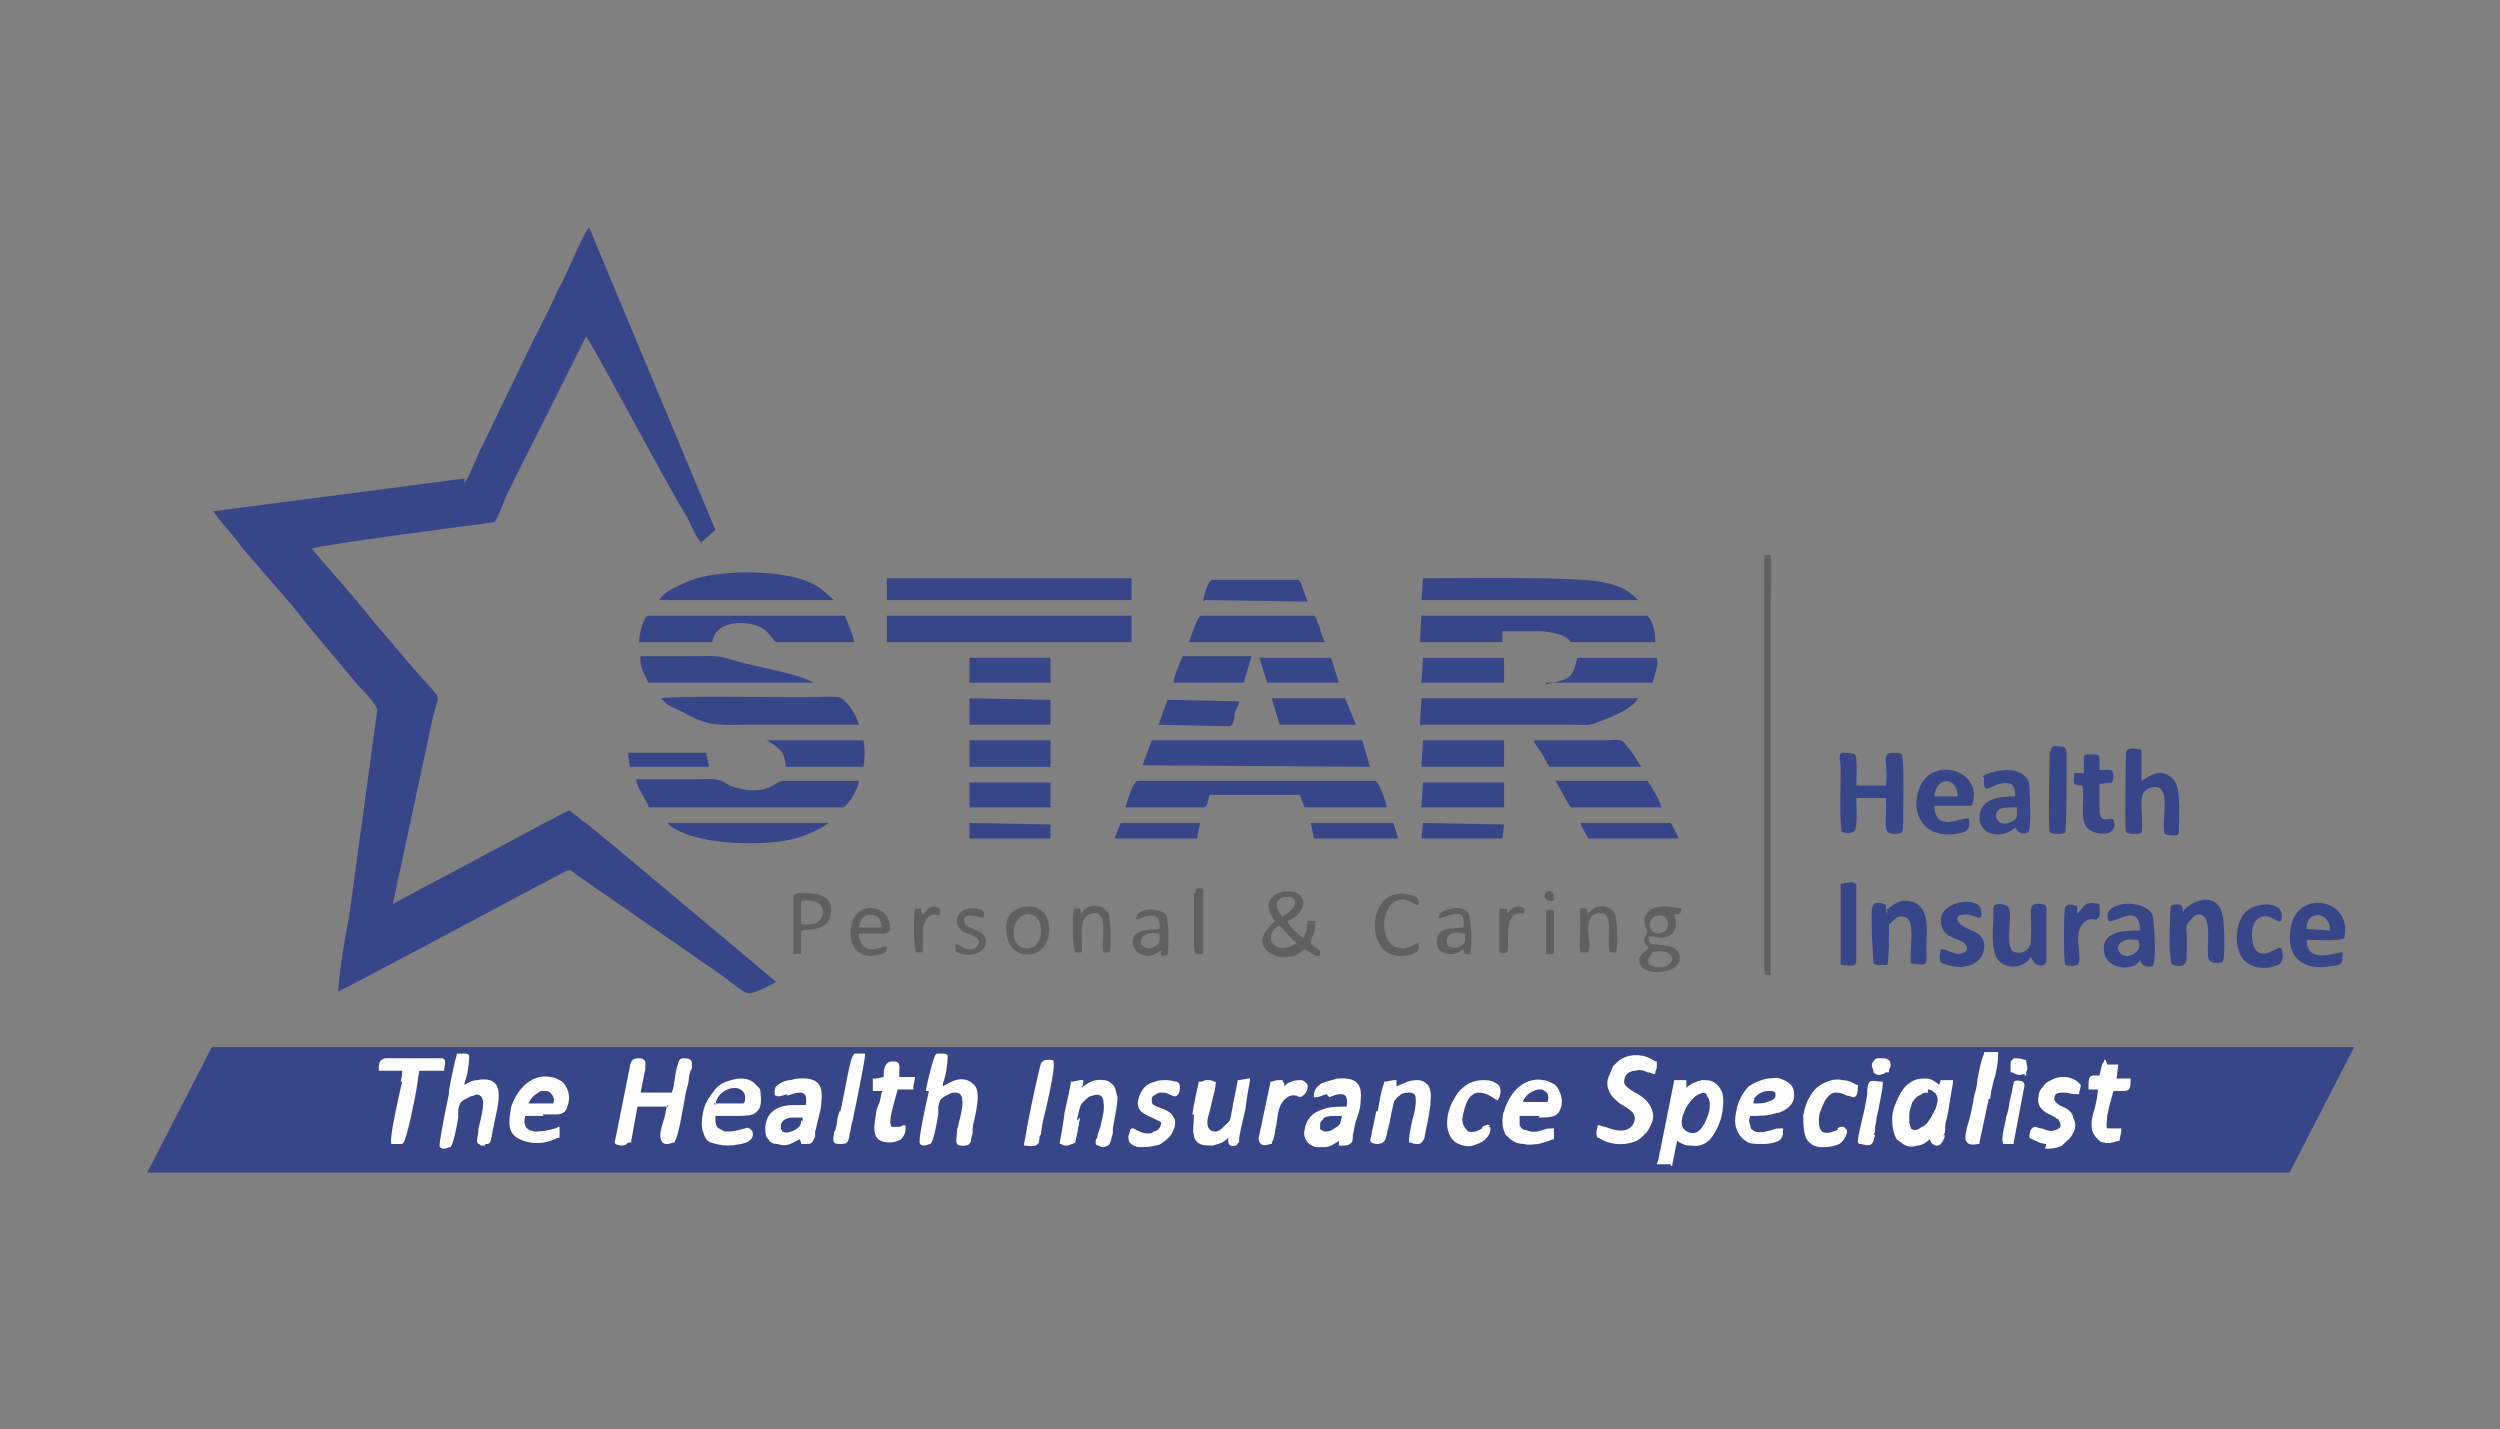 <?xml version="1.0" encoding="UTF-8"?>
<!DOCTYPE svg PUBLIC "-//W3C//DTD SVG 1.1//EN" "http://www.w3.org/Graphics/SVG/1.1/DTD/svg11.dtd">
<!-- Creator: CorelDRAW X6 -->
<svg xmlns="http://www.w3.org/2000/svg" xml:space="preserve" width="1.604in" height="0.917in" version="1.1" style="shape-rendering:geometricPrecision; text-rendering:geometricPrecision; image-rendering:optimizeQuality; fill-rule:evenodd; clip-rule:evenodd"
viewBox="0 0 1604 917"
 xmlns:xlink="http://www.w3.org/1999/xlink">
 <rect x="0" y="0" width="1604" height="917" fill="#808080" stroke="none"/>
 <defs>
  <style type="text/css">
   <![CDATA[
    .fil0 {fill:none}
    .fil1 {fill:#374689}
    .fil2 {fill:#606062}
    .fil3 {fill:#FEFEFE}
   ]]>
  </style>
 </defs>
 <g id="Layer_x0020_1">
  <rect class="fil0" width="1604" height="917"/>
  <g id="_274728800">
   <rect class="fil1" transform="matrix(1.097 -0 -0.34 0.66 135.92 671.81)" width="1253" height="122"/>
   <g>
    <path class="fil1" d="M298 307l-161 21c1,3 15,18 18,23l32 37c4,5 8,10 12,15l31 37c3,3 12,12 12,16l-18 132c-3,15 -6,33 -7,48 4,-1 130,-69 146,-77 3,-2 5,1 8,3l91 63c19,14 16,14 26,10 3,-1 6,-3 10,-5l-99 -83c-6,-5 -11,-9 -17,-14 -3,-2 -5,-5 -8,-6 -3,-3 -6,-5 -9,-7 -3,1 -77,41 -85,45l-28 15 26 -121c4,-15 6,-9 -10,-27l-29 -34c-10,-13 -29,-34 -39,-46 3,-2 102,-15 110,-16 5,-1 6,0 8,-2 1,-1 5,-11 6,-14 8,-17 17,-34 26,-52l26 -52c5,6 55,101 65,116 2,4 6,14 9,16l9 -8 -81 -194c-3,3 -8,15 -10,19 -3,7 -6,14 -10,21 -6,14 -14,28 -20,41l-30 62c-3,6 -6,15 -10,21l0 0 0 -3z"/>
    <polygon class="fil1" points="569,412 726,412 726,395 569,395 "/>
    <polygon class="fil1" points="733,491 879,492 874,475 739,475 "/>
    <path class="fil1" d="M723 518l50 0c2,-1 2,-5 3,-8l58 0 3 8 53 0c-1,-3 -5,-17 -8,-17l-152 0c-3,0 -7,14 -8,17l0 0 1 0z"/>
    <path class="fil1" d="M912 412l52 0 0 -7c8,0 17,0 25,0 9,1 15,2 19,7l54 0c0,-6 -1,-13 -5,-17l-145 0 -1 17 1 0z"/>
    <polygon class="fil1" points="569,385 726,385 726,371 569,371 "/>
    <path class="fil2" d="M1132 625l4 1c0,-8 0,-211 0,-236 0,-7 1,-28 0,-34l-4 0 0 268 0 1z"/>
    <path class="fil1" d="M912 465l97 0c11,0 9,1 17,-2 8,-3 21,-8 25,-15l-139 0 -1 17 0 0 1 0z"/>
    <path class="fil1" d="M416 518l125 0c3,-1 10,-12 10,-17l-48 0c-6,0 -7,7 -23,6 -6,-1 -11,-2 -15,-5 -5,-3 -10,-2 -18,-2 -13,0 -26,0 -39,0 1,6 6,12 8,17l0 1z"/>
    <path class="fil1" d="M551 465c-1,-5 -4,-9 -6,-12 -5,-5 -4,-6 -13,-6 -19,1 -95,-1 -108,1 1,1 2,2 4,4 2,1 4,2 6,3 5,2 8,4 12,6 12,5 17,4 33,4 24,0 48,0 72,0z"/>
    <path class="fil1" d="M410 412l47 0c2,-15 24,-14 32,-9 5,3 7,8 9,9l50 0c-1,-6 -4,-12 -6,-17l-126 0c-3,0 -6,12 -6,17z"/>
    <path class="fil1" d="M912 385l139 0c-7,-7 -13,-10 -26,-12 -17,-3 -92,-2 -112,-2l-1 14z"/>
    <path class="fil1" d="M415 438l107 0c-10,-6 -37,-10 -50,-14 -13,-4 -14,-3 -29,-3 -11,0 -22,0 -32,0 -1,7 3,12 5,17l0 0 -1 0z"/>
    <path class="fil1" d="M424 385l111 0c-8,-7 -10,-10 -23,-14 -18,-5 -47,-5 -65,0 -8,3 -21,8 -24,14l0 0 1 0z"/>
    <path class="fil1" d="M763 412l87 0c-1,-3 -3,-6 -3,-9 -3,-6 -2,-8 -5,-8l-71 0c-3,0 -7,14 -8,17l0 0z"/>
    <path class="fil1" d="M1181 533c2,2 7,2 9,0 2,-3 1,-17 1,-21l19 0c1,16 -3,23 5,23 6,0 6,-1 6,-6 0,-7 1,-44 -1,-45 -1,-1 -3,-1 -5,-1 -9,0 -3,6 -5,21l-19 0c0,-4 1,-19 -1,-20 -1,-1 -7,-1 -8,-1 -3,1 -1,6 -1,10 0,5 -1,39 1,41l0 0 -1 -1z"/>
    <path class="fil1" d="M1364 482c0,10 -1,45 0,52 2,1 3,1 5,1 1,0 2,0 3,0 3,-1 1,0 2,-1 1,-2 0,-14 0,-17 0,-3 -1,-11 8,-12 12,-1 4,23 7,30 2,1 4,1 6,1 3,0 3,-1 3,-4 0,-12 2,-30 -6,-34 -7,-5 -13,0 -18,3l0 -20c-5,-1 -10,-2 -10,3l0 0 0 -2z"/>
    <path class="fil1" d="M1009 518l57 0c-1,-4 -6,-13 -9,-17l-59 0c2,3 8,15 10,17l0 0 1 0z"/>
    <path class="fil1" d="M994 492l59 0c-3,-5 -6,-10 -9,-13 -4,-6 -5,-4 -17,-4 -14,0 -29,0 -43,0 1,3 3,5 5,8 2,3 3,6 5,9l0 0z"/>
    <path class="fil1" d="M479 541c18,0 32,-1 48,-10 2,-1 3,-2 5,-3l-104 0c10,10 35,13 52,13l-1 0z"/>
    <path class="fil1" d="M992 438l66 0c3,0 2,1 4,-6 1,-3 2,-7 1,-10l-51 0c-3,14 -6,14 -20,17l0 -1z"/>
    <path class="fil1" d="M1241 511c1,-13 15,-13 15,0l-15 0zm23 14c-6,-1 -22,10 -23,-8l24 0c9,-22 -26,-34 -34,-10 -5,15 3,31 24,28 6,-1 10,-2 8,-10l0 0 1 0z"/>
    <path class="fil1" d="M1480 596c-1,-12 15,-12 15,1l-15 -1zm23 15c-5,0 -23,8 -23,-8 5,0 20,1 24,-1 6,-25 -29,-32 -34,-8 -4,19 6,29 25,26 8,-1 8,-1 8,-9l0 0z"/>
    <path class="fil1" d="M504 492l50 0c1,-6 1,-12 0,-17l-62 0c6,4 12,6 12,17z"/>
    <path class="fil1" d="M1294 518c0,5 1,7 -3,9 -8,5 -14,-4 -8,-8 3,-1 7,-1 10,-1l1 0zm-21 -19c-1,12 4,5 10,4 8,-2 10,1 10,8 -10,0 -23,1 -23,14 1,12 15,13 23,6 0,0 3,6 8,3 3,-1 1,-28 1,-31 -3,-12 -21,-10 -30,-5l0 0 1 1z"/>
    <path class="fil1" d="M1401 586c-1,-2 1,-8 -8,-5 -1,3 -1,22 -1,28l1 9c0,1 9,5 10,-3l0 -15c0,-3 -1,-6 1,-8 1,-1 3,-4 5,-5 12,-3 6,22 8,28 1,4 8,3 9,2 2,-2 1,-27 0,-30 -3,-14 -17,-11 -25,-3l0 0 0 2z"/>
    <path class="fil1" d="M1279 584c0,14 -3,31 7,35 7,3 14,0 17,-5 1,2 0,0 1,2 1,1 0,1 1,1 1,3 8,4 8,-1l0 -32c0,-3 0,-3 -3,-4 -10,-1 -6,3 -7,23 0,8 -8,10 -12,7 -5,-6 2,-28 -4,-29 -1,-1 -5,-1 -5,-1 -3,1 -3,1 -3,4z"/>
    <path class="fil1" d="M1372 603c1,5 1,6 -3,9 -8,5 -14,-5 -7,-8 3,-2 6,-1 10,-1zm-19 -12c5,1 20,-12 20,6 -12,0 -25,1 -23,14 2,12 20,12 23,5l1 2c2,3 6,2 7,2 3,-2 1,-31 0,-33 -5,-11 -34,-9 -28,4l0 0z"/>
    <path class="fil1" d="M1211 586c0,-1 0,-2 -1,-3l0 -1c0,0 0,-1 0,-1 0,0 0,-1 -1,-1 -10,-3 -8,3 -8,19l1 19c1,2 8,1 9,1 1,-3 1,-21 1,-26 2,-1 4,-5 8,-5 10,0 5,18 6,30 12,2 10,1 10,-10 0,-12 3,-28 -12,-30 -6,-1 -11,4 -14,6l1 2z"/>
    <path class="fil1" d="M773 385l66 1c-1,-3 -2,-5 -3,-8 -1,-2 -1,-6 -4,-6l-54 0c-3,0 -6,11 -6,14l0 0 1 -1z"/>
    <polygon class="fil1" points="912,438 965,438 965,422 913,422 "/>
    <polygon class="fil1" points="912,518 965,518 965,502 913,502 "/>
    <polygon class="fil1" points="912,492 965,492 965,475 913,475 "/>
    <polygon class="fil1" points="622,465 674,465 674,449 622,448 "/>
    <polygon class="fil1" points="622,518 674,518 674,502 622,502 "/>
    <polygon class="fil1" points="622,438 674,438 674,422 622,422 "/>
    <polygon class="fil1" points="622,492 674,492 674,475 622,475 "/>
    <polygon class="fil1" points="821,465 870,465 863,448 816,448 "/>
    <path class="fil3" d="M429 710l-20 0 -4 22 0 1 -1 0c-1,0 -1,0 -2,1 -1,1 -3,1 -4,1l0 0c-4,-1 -4,-1 -3,-5l9 -45c0,-2 1,-4 2,-5 1,-1 3,-1 5,-1l0 0c4,1 3,3 3,6l0 1 0 0 -3 15 20 0 1 -3c1,-6 2,-14 3,-15l0 0c0,0 0,-1 0,-1l0 0c1,-2 1,-3 4,-3 5,0 5,2 5,5 0,1 0,2 -1,3 0,1 -1,3 -1,5 0,2 -1,5 -2,9 -2,12 -5,29 -7,31l0 1 -1 0c-5,2 -7,1 -8,-2 -1,-2 0,-7 2,-13 1,-3 1,-5 2,-9l1 1zm870 -21c-4,1 -4,1 -8,-1l-1 0 0 -1c0,-2 0,-4 0,-5l0 0c0,-1 1,-2 1,-2 1,-1 1,-1 2,-1 2,0 3,0 6,1l1 0 0 1c1,4 1,5 0,7l0 1 0 1 -1 0 0 -1zm-91 0c-2,1 -4,1 -6,-1l0 -1c0,-1 -1,-2 -1,-3 0,-1 0,-2 1,-3l0 0c1,-1 1,-2 3,-2 1,0 2,0 3,0 4,0 5,2 5,4 0,1 0,2 -1,3l0 0 0 1 0 1 -1 0c-1,0 -2,0 -2,1l-1 0zm84 5c2,-1 3,-1 6,0l1 2 -7 37 0 1 -1 0 -5 0 -1 0 0 -1c-1,-3 1,-10 2,-15 0,-2 1,-3 1,-4l0 0c1,-3 1,-6 2,-10 1,-3 1,-6 2,-9l0 -1 1 0c1,0 1,0 1,0l-2 0zm-89 34c-1,6 -2,8 -9,6l-1 0 0 0 0 0 -1 -1 0 -1c0,-2 2,-11 4,-19 1,-5 2,-10 2,-12l0 0 0 -2c1,-6 1,-6 9,-5l1 0 0 1c0,4 -2,12 -3,18l-1 4 0 0c0,3 -1,5 -1,7l0 0c0,2 0,3 -1,4l1 0zm-379 -33l0 2 1 -1 0 0c2,-2 6,-3 9,-3l0 0c1,0 2,0 3,1l0 0c1,1 2,1 2,3 0,1 0,3 -2,5l-1 1c-1,1 -3,1 -4,0 -1,0 -3,-1 -6,1 -6,4 -6,11 -7,17 -1,4 -1,9 -3,12l0 1 -1 0c-3,1 -5,1 -6,0 -1,-1 -2,-3 -1,-6l7 -33 0 -1 1 0c3,-1 3,-1 5,-1l0 0c0,0 1,0 1,0l1 0 0 1 1 1zm-157 37c-1,3 -3,4 -9,3l-1 0 0 -1 1 -5c2,-13 9,-45 10,-47l0 0c0,0 1,-1 1,-1l0 0c1,-1 2,-1 4,-1 1,0 3,0 3,1l0 0c0,0 0,0 0,1l0 0c1,4 -4,26 -7,38l-1 6 0 0c0,1 0,2 -1,3 0,1 0,3 -1,4l1 -1zm-128 -18c3,-13 6,-33 8,-36l1 -2 6 0 1 0 0 1c0,3 -5,28 -8,42 -1,3 -1,6 -2,9l0 0 0 1c-1,4 -1,5 -6,5l0 0c-4,0 -5,-1 -4,-6l0 0c0,-1 0,-2 1,-3 0,-1 1,-3 1,-5 0,-2 1,-5 2,-8l0 2zm737 -9l-6 28 0 1 0 0 -1 0c-5,1 -7,0 -8,-3 0,-2 0,-5 2,-11 1,-3 2,-8 3,-13 0,-2 1,-5 2,-9 1,-8 3,-18 5,-22l0 -1 1 0 6 0 2 0 0 2c0,4 -1,11 -3,17 -1,4 -2,8 -2,11l0 0 -1 0zm-97 19c1,-1 2,-1 3,-1l1 0 0 0 2 2c0,1 0,1 0,2 -1,3 -3,6 -5,7l0 0c-2,1 -6,2 -9,2 -1,0 -3,0 -4,0l0 0c-5,-1 -8,-4 -9,-8 -1,-4 -1,-8 -1,-13l0 0c1,-4 2,-8 4,-11 2,-4 5,-7 9,-9 4,-2 8,-3 12,-2l0 0c3,0 6,1 9,3l1 0 0 1c0,5 -1,7 -3,7 -1,0 -2,-1 -4,-1l0 0c-2,-1 -4,-2 -7,-2l0 0c-3,0 -5,2 -7,5l0 0c-1,2 -2,4 -3,7 -1,2 -1,5 -1,7 0,3 1,5 2,6l0 0c3,2 7,0 10,-1l0 -1zm173 -41l7 0 0 1 0 0 -1 8 8 0 1 0 0 1c0,6 -1,7 -5,7 -1,0 -1,0 -2,0 -1,0 -3,0 -4,0 -1,4 -3,10 -4,16 0,3 -1,7 0,8 2,0 3,0 5,0 1,0 1,0 2,0l2 0 0 2 -1 5 0 1 -1 0c-3,1 -7,2 -9,1l0 0c-2,0 -3,-1 -4,-2l0 0c-1,-1 -2,-2 -3,-4 -1,-2 -1,-4 -1,-7 0,-2 1,-6 2,-9 1,-4 2,-9 2,-12l-4 0 -2 0 0 -2c0,-7 1,-7 5,-7 1,0 1,0 2,0 1,-3 1,-7 3,-9l0 -1 1 0 1 3zm-401 40c2,-1 4,-2 5,-1l-1 1 1 0c1,3 -1,6 -3,8 -2,2 -5,3 -8,4 -3,1 -7,0 -9,-1 -5,-2 -9,-8 -7,-19l0 0c1,-4 2,-7 4,-10 2,-4 5,-7 8,-9 3,-2 7,-3 10,-3 2,0 5,0 7,1l0 0c2,1 4,2 4,3 1,2 1,4 0,7l-1 2 -2 -1 0 0 0 0c-1,-1 -6,-4 -10,-4 -4,0 -8,3 -10,13 -1,3 -1,6 0,8 1,2 2,3 3,4 4,1 7,-1 9,-2l0 -1zm-386 -23l-4 0 0 0 -1 0 0 -1 0 -5 0 -2 2 0 5 -1 0 -1c0,-1 0,-2 0,-3 1,-4 2,-6 6,-6 5,0 4,3 4,7 0,1 0,2 0,3l9 0 1 0 0 1 -1 5 0 2 -1 0 -9 0c-1,4 -3,10 -4,15 -1,4 -1,8 0,9 2,0 3,0 4,0 1,0 2,0 3,-1l2 0 0 2c0,3 -1,5 -3,7 -2,1 -4,2 -7,2 -11,0 -11,-7 -9,-18 0,-2 1,-5 2,-7 1,-2 1,-5 2,-8l-1 0zm748 34c-3,0 -7,-2 -9,-3l-2 -1c0,-1 0,-7 4,-7 1,0 2,1 4,1l0 0c3,1 6,3 11,0 0,0 0,0 0,0 1,-1 1,-1 1,-2 0,-1 0,-2 -1,-3l0 0c0,0 0,-1 -1,-1 -1,-1 -3,-2 -5,-3l0 0 -2 -1 0 0c-5,-3 -6,-7 -5,-11l0 0c0,-2 1,-4 3,-6 1,-2 3,-3 5,-4 5,-3 13,-3 18,2l1 1 0 1 -1 4 0 1 -1 0c0,0 -1,0 -2,0 -2,0 -4,-1 -7,-1 -3,0 -6,0 -6,4 0,2 3,4 5,5 3,1 6,3 7,6 0,0 0,1 0,1 2,3 2,7 0,10 -1,3 -4,5 -6,7l0 0c0,0 -1,1 -1,1l0 0c-4,2 -7,2 -11,2l1 -3zm-573 -8c2,0 5,-2 5,-6 -2,-1 -4,-2 -6,-3 -7,-3 -12,-6 -7,-16l0 0c2,-4 5,-6 9,-7 2,-1 5,-1 8,-1 2,0 5,1 6,1 2,1 2,2 2,4 0,4 -2,5 -2,5l0 0c-1,1 -3,0 -5,-1 -2,-1 -3,-1 -5,-1 -1,0 -2,0 -3,1l0 0c-1,0 -1,1 -2,1 0,0 -1,1 -1,2 0,1 0,1 0,2l0 0c0,2 3,3 6,4l0 0c3,1 7,3 8,6l0 0c1,1 1,2 1,3 0,3 -1,5 -2,7 -1,2 -3,4 -6,6 -1,1 -3,2 -5,2l0 0c-3,1 -7,1 -10,1 -2,0 -4,-1 -5,-2 -2,-1 -2,-3 -2,-5l0 0c0,-1 1,-2 1,-4l1 -1 1 0c0,0 1,0 2,1l0 0c2,1 6,3 10,2l1 -1zm-483 -32c1,-3 1,-5 1,-7l-14 0 -1 0 0 -1c0,-5 1,-6 4,-7 2,0 4,0 8,0 2,0 6,0 10,0l12 0c1,0 2,0 3,0 1,0 2,0 3,0 3,0 3,2 2,7l0 1 -1 0 -15 0c0,2 -1,4 -1,7 -2,13 -7,36 -9,39l-1 1 -1 0 -5 0 -1 0 0 -1c-1,-3 4,-26 7,-39l-1 0zm436 23c-1,5 -2,12 -3,15l0 1 -2 1c-1,0 -2,1 -4,1 -1,0 -2,0 -3,-1l-1 0 0 -1c0,-1 2,-10 3,-19 2,-9 4,-18 4,-19l0 -1 1 0 5 -1 2 0 0 2 -1 3 1 -1c3,-2 7,-5 13,-4l0 0c3,0 5,2 6,3l0 0c2,2 2,5 3,8l0 0c0,5 -2,14 -3,20 0,1 0,2 0,3 -1,3 -1,6 -3,8l0 0c-1,0 -2,1 -3,1 -1,0 -2,0 -3,-1l0 0c-1,0 -1,0 -2,-1l0 0c0,0 0,-1 0,-2l0 0c0,0 0,-1 1,-2 0,-2 1,-4 2,-7 1,-5 3,-11 2,-16 0,-3 -2,-6 -7,-4l0 0c-2,0 -4,2 -5,3l0 0 -1 1 0 0c-2,2 -2,3 -3,7 0,1 -1,3 -1,5l2 -2zm72 -2c1,-7 3,-16 4,-20l0 -1 2 0c2,-1 2,-1 4,-1 2,0 2,0 4,1l1 0 0 1c0,3 -1,6 -2,10l0 0c-1,4 -2,9 -3,12 -1,5 0,9 5,9 2,0 4,-2 5,-3l0 0 1 -1 0 0c3,-3 3,-2 4,-7 0,-2 1,-4 1,-6 1,-5 2,-10 3,-15l0 -1 1 0 6 -1 1 0 0 1c0,1 -2,10 -3,19 -2,8 -4,17 -4,19 0,0 0,1 0,2l0 0c0,0 -1,0 -1,1l-1 1 0 0c-4,1 -5,-1 -5,-3 0,-1 0,-1 0,-2l-1 1c-2,2 -5,3 -9,4 -3,0 -6,0 -8,-1l0 0c-2,-1 -4,-3 -4,-6 -1,-2 0,-7 0,-13l-1 0zm30 16l0 0 0 0 0 0zm331 -26l0 0c-1,1 -1,2 -1,3 3,0 7,0 9,-1 3,-1 6,-2 5,-6 -1,-1 -2,-1 -3,-1 -2,0 -4,0 -6,1 -2,1 -3,2 -5,4l1 0zm14 9c-5,2 -12,2 -17,2 -1,2 -1,4 0,6 0,2 1,3 3,4l0 0c4,1 7,0 11,-1 2,-1 3,-1 5,-1l2 0 0 2c0,3 -1,5 -3,6 -2,1 -5,2 -10,2 -5,0 -9,0 -11,-2 -3,-2 -5,-5 -6,-8 -1,-3 -1,-7 0,-11 1,-7 5,-13 8,-16l0 0c3,-2 7,-4 12,-5 3,0 5,-1 8,0 3,1 5,2 7,4 1,1 2,3 2,5l0 0c1,7 -4,11 -10,13l-1 0zm-256 -1c1,-6 2,-13 4,-18l0 -1 1 0 5 -1 2 0 0 2 0 2c2,-1 5,-2 7,-3 3,-1 5,-1 7,-1 2,0 4,1 6,3 1,1 2,4 2,6 0,2 0,7 -1,12 -1,7 -3,14 -3,16l0 0c-1,2 -2,4 -4,4 -2,0 -3,0 -5,-1l-1 0 0 -1c0,-3 1,-8 2,-13 2,-6 3,-13 2,-16l0 0 0 0 0 0c0,-1 -2,-2 -3,-2 -2,0 -4,0 -6,1l0 0c-2,2 -3,2 -4,4l0 0c-1,1 -1,3 -2,7 -1,4 -1,7 -2,9 0,2 -1,3 -1,5 -1,5 -2,7 -7,7l0 0c-5,-1 -4,-2 -3,-6l0 -1 0 0c1,-4 2,-9 3,-14l1 0zm-369 6c0,-1 0,-2 0,-2 -1,0 -3,0 -5,0l0 0c-2,0 -4,0 -6,1 -2,1 -3,3 -3,4 0,1 0,2 0,2 0,1 1,1 1,2 2,1 4,1 8,-1 3,-2 4,-3 4,-6l1 0zm-10 -17c-3,1 -6,2 -7,1 -1,0 -1,-1 -1,-1 0,-2 0,-4 1,-5 2,-2 6,-4 9,-4 1,0 3,-1 5,-1l0 0c14,-1 16,5 15,15l0 0c0,3 -1,7 -2,11 -1,3 -1,5 -2,8l0 0 0 2 0 0c0,1 0,2 -1,3l0 0c-1,3 -2,3 -7,3l-1 0 0 -1 -1 -2c-2,1 -4,2 -6,3 -3,1 -5,1 -8,0 -3,0 -5,-1 -6,-3l0 0c-2,-2 -2,-4 -2,-8l0 0c1,-11 10,-14 18,-14 2,0 4,0 6,0l2 0c1,-7 -1,-8 -4,-8 -2,0 -5,1 -8,2l0 0 0 -1zm356 15l0 -1c-2,0 -4,0 -5,0 -2,0 -4,0 -6,1 0,0 -1,0 -1,1l0 0c-1,1 -2,2 -2,3 0,1 0,2 0,3l0 0c0,0 0,1 1,1l0 0c1,1 2,1 3,1 2,0 4,-1 5,-2 4,-2 4,-3 5,-8l0 0 0 1zm-10 -15c-3,1 -5,2 -7,2l-1 0 0 -1c0,-4 2,-6 5,-8 3,-1 6,-2 10,-3l0 0c13,-1 16,4 15,14 0,4 -1,8 -3,13 -1,3 -1,6 -2,9 0,3 0,5 -2,6 -1,1 -3,1 -6,1l-1 0 0 -1 0 -2c-3,2 -6,4 -9,4 -2,0 -4,0 -5,0 -2,0 -3,-1 -5,-2l0 0c-2,-2 -4,-5 -3,-9l0 0c1,-7 5,-11 11,-13 5,-2 10,-2 16,-2 1,-7 -1,-8 -4,-8 -2,0 -5,1 -7,2l0 0 -2 -2zm-505 -1c-3,1 -5,3 -7,7l16 0c1,-3 0,-5 -2,-7 -1,-1 -2,-1 -4,-1 -1,0 -3,0 -4,1l0 0 1 0zm3 15c-4,0 -8,0 -12,0 -2,7 2,10 7,10 4,0 9,-1 12,-2 1,0 2,-1 2,-1l1 0 0 1 0 5 0 1 -1 0c-6,3 -12,4 -18,3 -5,-1 -10,-3 -12,-7l0 0c-2,-4 -1,-10 0,-16 2,-6 6,-12 10,-15l0 0c5,-4 11,-5 15,-4 2,0 4,1 6,2 2,1 3,2 4,4 2,3 3,8 1,13 -1,4 -4,5 -7,5l0 0 -1 0 -2 0 0 0c-2,0 -4,0 -6,0l1 1zm635 -16c-3,1 -6,4 -7,7l16 0c1,-4 0,-6 -2,-7 -1,-1 -2,-1 -3,-1 -1,0 -2,0 -4,1zm4 16c-4,0 -8,0 -13,0 0,2 0,4 0,6l0 0c1,2 2,3 4,3l0 0c4,2 8,1 11,0l0 0c2,-1 4,-1 6,-1l1 0 0 1 0 5 0 1 -1 0c-2,1 -5,2 -9,3 -3,0 -6,1 -9,0 -6,0 -9,-3 -12,-6 -1,-2 -2,-5 -2,-7 0,-3 0,-6 1,-8 2,-7 6,-13 10,-16l0 0c5,-4 11,-5 15,-4 2,0 4,1 6,2 2,1 3,2 4,4 2,4 3,8 1,13l0 0c-2,5 -7,5 -14,5l1 -1zm-520 0c-3,0 -6,0 -9,0 0,0 0,1 0,1 0,2 0,4 1,6 1,1 3,2 5,3 1,0 1,0 2,0 4,0 7,-1 11,-2l0 0 0 0c2,-1 3,0 4,1l0 0c0,0 1,1 1,2l0 0c0,1 0,1 0,2 -1,2 -2,3 -4,4l0 0c-3,1 -8,2 -12,2 -4,0 -8,-1 -11,-2l0 0c-3,-1 -4,-4 -5,-7 -1,-3 -1,-7 0,-12 1,-6 4,-10 7,-14 2,-3 5,-5 8,-6 3,-1 6,-2 9,-2 4,0 7,1 9,3l0 0c1,1 2,2 3,3l0 0c1,1 1,3 1,4l0 0c1,8 -1,11 -5,13l0 0c-3,1 -7,1 -13,1l-2 0zm-9 -7c1,-11 17,-15 19,-6 0,1 0,1 0,2 0,1 0,2 -1,3l-7 0 -5 0 -7 0 1 1zm566 21c-1,-2 -1,-4 0,-7l0 -1 1 0c1,0 2,1 4,1 5,2 14,5 18,-2l0 0c3,-6 -2,-9 -7,-12l0 0c-2,-1 -3,-2 -4,-3l0 0c-5,-4 -7,-10 -5,-15 1,-2 2,-5 3,-7 2,-2 4,-4 6,-5 6,-3 14,-3 21,2l1 0 0 1c0,1 0,2 0,3l0 0c0,1 -1,2 -1,3l0 1 -1 0c-1,0 -2,-1 -4,-1 -2,-1 -4,-2 -8,-1l0 0c-2,0 -4,1 -5,2 -1,1 -2,3 -2,5 0,3 4,5 7,7 4,2 8,5 10,9 2,4 2,7 1,10 -1,2 -2,5 -4,7l0 0c-2,2 -4,4 -6,5 -5,2 -11,3 -18,1l0 0c-3,-1 -5,-2 -6,-3l-1 0zm212 -29c-1,0 -3,0 -4,1l-2 1 0 0c-2,1 -3,3 -4,4 -1,3 -2,6 -2,8l0 0c0,2 0,4 0,5 0,1 1,3 1,4 1,1 2,1 3,1 1,0 3,-1 4,-2l0 0c1,0 2,-1 3,-2 2,-2 4,-6 6,-10 1,-3 2,-7 0,-9 0,0 0,-1 -1,-1 -1,-1 -2,-2 -4,-2l0 2zm11 27c-1,5 -4,9 -8,6l-1 -1 -1 -2 0 0c-2,2 -5,4 -8,4l0 0c-3,1 -6,1 -9,-1l0 0c-1,-1 -3,-2 -4,-3 -2,-3 -3,-8 -3,-13 0,-5 2,-10 4,-14 2,-4 4,-7 7,-9 4,-3 7,-3 11,-3 3,0 6,2 8,4l1 -2 0 -1 1 0 5 0 2 0 0 2c-1,5 -2,12 -3,18l-1 5 0 0c-1,2 -1,5 -1,7 0,2 -1,3 -1,4l1 -1zm-654 -28c2,-11 5,-21 6,-23l0 0 0 0 1 -1 1 0c1,0 1,0 2,0l0 0c2,0 3,0 4,1l0 1c0,4 -1,12 -3,17l0 0 0 2c5,-3 13,-8 20,-1l0 0c4,4 2,14 0,23 -1,3 -1,6 -1,8l0 0 -1 4 0 0 0 1c0,1 -1,1 -1,2l0 0c-1,1 -6,2 -8,0 -1,-2 0,-5 0,-8l0 0 0 -1 0 0c0,-1 1,-2 1,-4 2,-7 4,-16 1,-19 -1,-1 -3,-1 -4,-1l0 0c-2,0 -3,1 -5,2l0 0c-4,2 -4,3 -5,7l0 0 0 2 0 3c-1,6 -3,17 -5,19l0 0 0 0c-1,0 -3,1 -4,1 -2,0 -3,-1 -3,-2l0 -1 0 0 0 0c0,-4 3,-19 6,-32l-2 0zm-306 0c2,-11 4,-20 5,-23l0 -1 2 0c1,0 1,0 2,0l0 0c2,0 3,0 4,1l0 1c0,4 -1,12 -3,17l0 0 0 1c2,-1 5,-3 8,-3 11,-2 14,3 14,10 0,6 -2,13 -3,18 0,2 -1,3 -1,5 -1,6 -1,7 -3,8l0 0c0,0 0,0 -1,0l0 0c0,0 -1,0 -1,1l0 0c-1,0 -2,0 -2,0l0 0c-1,0 -1,-1 -2,-1 0,0 -1,-1 -1,-2l0 0c0,-1 1,-5 1,-8 2,-8 5,-19 1,-21 -1,-1 -3,-1 -4,0l0 0c-2,0 -3,1 -5,2l0 0c-4,2 -4,3 -5,7l0 0 0 2 0 3c-1,6 -3,17 -5,19l0 0 0 0 0 0c-1,0 -3,1 -4,1 -2,0 -3,-1 -3,-2l0 0 0 0 0 0c0,-3 3,-19 6,-33l0 -2zm807 2c-1,-1 -3,-1 -5,0 -4,2 -8,7 -10,13l0 0c-1,2 -1,4 -1,6 0,2 1,3 2,4 1,1 3,2 5,2 5,0 8,-6 10,-12 1,-3 1,-5 1,-7 0,-2 -1,-4 -2,-5l0 -1zm-23 45l-9 0 1 -3 10 -50 0 -1 1 0 5 0 2 0 0 2 0 3c3,-3 6,-4 10,-5 3,0 5,0 7,1 2,1 4,3 5,5l0 0c2,3 2,8 1,15l0 0c-1,6 -4,12 -7,16 -3,4 -8,6 -13,5 -2,0 -4,0 -5,-1l0 0c-1,0 -2,-1 -4,-2l0 0 -3 15 0 1 -1 0 0 -1z"/>
    <path class="fil1" d="M743 465l46 1c3,-1 3,-6 3,-8 1,-3 3,-6 3,-8l-46 -1 -6 17 0 0 0 -1z"/>
    <polygon class="fil1" points="813,438 859,438 854,422 808,422 "/>
    <path class="fil1" d="M753 438l45 0 5 -17 -44 0c-2,4 -6,13 -6,17l0 0z"/>
    <path class="fil1" d="M1337 490l0 6 -6 0c-1,7 -1,8 5,8 2,8 -2,21 3,27 4,5 21,7 17,-5 -2,-3 -9,5 -9,-8l0 -15 8 -1c1,-2 1,-3 1,-5 -1,-4 -1,-3 -9,-3 0,-10 1,-10 -5,-10 -5,0 -5,0 -5,4l0 0 0 2z"/>
    <path class="fil1" d="M1245 610c-1,6 -1,8 4,9 4,1 8,2 12,1 7,-1 13,-6 12,-15 -2,-8 -9,-7 -15,-12 -3,-2 -3,-6 1,-6 7,-2 14,7 12,-3 -1,-10 -31,-6 -25,11 3,8 13,7 15,11 3,4 -1,6 -5,6 -5,-1 -7,-3 -11,-3l0 0 0 1z"/>
    <path class="fil1" d="M1463 608c-3,0 -11,8 -16,1 -3,-5 -3,-15 1,-19 8,-7 15,6 16,-1 1,-8 -8,-10 -15,-8 -6,1 -10,5 -12,10 -4,11 -3,30 16,30 3,0 6,-1 9,-2 3,-2 3,-6 2,-10l-1 -1z"/>
    <path class="fil2" d="M832 605c-4,3 -11,5 -15,1 -4,-5 0,-11 4,-12 1,1 10,11 11,11zm-9 -17c-1,0 -1,0 -1,-1 -11,-14 14,-15 8,-5 -1,2 -5,5 -6,5l-1 1zm-5 3c0,1 -14,10 -5,19 3,3 7,4 12,4 6,0 8,-2 12,-5 3,1 11,9 10,1 -1,-1 -5,-3 -6,-5 0,-2 1,-4 2,-6 1,-3 1,-6 1,-8l-5 0c-1,5 0,6 -3,11 -3,-3 -8,-6 -10,-11 12,-5 14,-17 3,-19 -5,-1 -11,1 -14,5 -3,6 1,11 3,14z"/>
    <path class="fil1" d="M1315 482c0,11 -1,44 0,52 2,1 3,1 5,1 3,0 4,0 5,-1 1,-1 1,-43 1,-51 -1,-4 -1,-4 -5,-4 -4,-1 -5,0 -5,3l-1 0z"/>
    <path class="fil1" d="M1019 538l58 0c-1,-3 -4,-8 -5,-10l-58 0c1,4 4,7 5,10z"/>
    <path class="fil1" d="M1181 567l0 52c8,1 10,1 10,-3l0 -45c0,-3 1,-4 -3,-5 -1,0 -6,1 -7,1z"/>
    <polygon class="fil1" points="843,538 897,538 894,528 841,528 "/>
    <path class="fil2" d="M1060 611c3,-1 9,-1 11,1 4,3 1,6 -2,8 -7,2 -16,-1 -9,-8l0 -1zm2 -23c8,-4 11,8 5,10 -8,4 -12,-7 -5,-10zm-6 22c-3,2 -6,5 -3,10 3,5 19,5 23,-1 3,-3 2,-8 -1,-10 -3,-3 -8,-2 -12,-3 -3,0 -5,0 -5,-3 -1,-3 1,-2 4,-2 10,3 16,-5 12,-14l4 -1 1 -3c-1,0 -19,-5 -23,4 -3,5 1,9 1,11 -1,3 -5,5 1,10l0 0 -2 2z"/>
    <path class="fil1" d="M1333 586c-1,-3 1,-5 -2,-5 -2,-1 -5,-1 -6,1 -1,1 -1,36 0,37 2,1 6,1 8,0l1 -2c1,-8 -4,-20 4,-26 3,-2 5,-1 7,-1l1 -1c2,0 1,-7 1,-9 -10,-2 -9,1 -14,6l0 0z"/>
    <polygon class="fil1" points="715,538 768,538 770,528 719,528 "/>
    <polygon class="fil1" points="912,538 964,538 965,529 913,528 "/>
    <polygon class="fil1" points="622,538 674,538 674,529 622,528 "/>
    <polygon class="fil1" points="404,492 455,492 453,483 403,483 "/>
    <path class="fil2" d="M514 578c7,-1 14,0 14,8 -1,6 -6,8 -14,7l0 -15zm-5 -1l0 35 5 0 0 -15c10,-1 17,-1 19,-10 2,-14 -10,-14 -19,-14 -5,0 -5,1 -5,5l0 0 0 -1z"/>
    <path class="fil2" d="M910 605c-4,1 -8,6 -16,2 -4,-3 -6,-8 -6,-14 0,-6 3,-12 6,-14 7,-5 12,1 16,2 1,-5 -1,-6 -6,-7 -25,-6 -28,32 -12,38 6,3 21,1 18,-6l0 -1z"/>
    <path class="fil2" d="M657 587c13,-4 14,18 5,21 -14,4 -15,-17 -5,-21zm-1 -5c-8,2 -12,8 -10,18 1,8 7,14 17,12 15,-4 14,-34 -6,-30l-1 0z"/>
    <path class="fil2" d="M551 595c1,-5 3,-8 7,-8 6,0 7,3 8,8l-15 0zm18 12c-5,1 -17,7 -18,-8 5,0 10,0 15,0 4,0 7,-1 4,-9 -3,-8 -14,-10 -20,-4 -5,5 -6,17 -1,23 4,5 11,5 17,3 3,-1 3,-2 3,-5l0 0z"/>
    <path class="fil2" d="M929 607c-3,-8 4,-10 11,-8 0,5 1,6 -3,8 -3,2 -6,1 -8,0zm-5 -18c4,0 17,-9 15,6 -8,1 -18,0 -17,10 0,5 3,6 7,7 6,1 7,-2 10,-3 1,4 0,3 4,3 2,-3 1,-23 -1,-26 -2,-3 -6,-4 -11,-3 -4,1 -8,2 -8,6l0 0 1 0z"/>
    <path class="fil2" d="M732 607c-1,-8 5,-9 12,-8 0,5 0,7 -3,8 -4,3 -6,1 -9,-1l0 1zm-4 -17c5,0 17,-9 16,6 -8,1 -19,0 -17,10 1,4 3,6 8,7 6,1 6,-2 10,-3 0,4 -1,3 4,3 1,-3 1,-23 -1,-26 -4,-5 -20,-5 -19,3l0 0 -1 0z"/>
    <path class="fil2" d="M1019 587l-1 -4c-6,-1 -4,-1 -4,12 0,4 -1,13 0,16l5 0c3,-6 -5,-23 6,-25 12,-2 5,17 8,25l4 0c1,-3 1,-21 -1,-25 -3,-6 -13,-6 -17,0l0 0 0 1z"/>
    <path class="fil2" d="M694 587l-1 -4 -4 0c-1,5 -1,26 1,28l4 0c1,-10 -3,-23 7,-25 11,-2 5,19 7,25l4 0c1,-3 1,-21 -1,-25 -4,-7 -14,-6 -17,0l0 1z"/>
    <path class="fil2" d="M613 606c0,5 0,5 4,6 12,3 19,-6 14,-12 -3,-4 -12,-5 -12,-8 -3,-8 12,-3 12,-3 1,-5 0,-5 -4,-6 -12,-2 -17,8 -10,14 3,3 12,3 11,8 -1,3 -3,4 -6,4 -4,0 -5,-2 -8,-3l-1 0z"/>
    <path class="fil2" d="M766 573l0 36 1 3 5 0 0 -3 0 -36 0 -3c-4,0 -5,-1 -5,3l-1 0z"/>
    <path class="fil2" d="M592 587c-1,-2 -1,-2 -1,-4l-4 0c-1,4 -1,26 1,28l4 0c1,-11 -2,-17 4,-23 3,-2 4,-1 7,-1l0 -4c-5,-3 -8,0 -10,3l0 0 -1 1z"/>
    <path class="fil2" d="M967 587l0 -4 -5 0 0 28c3,1 2,1 5,0 2,-5 -3,-24 8,-25l3 0 0 -3c-5,-4 -9,1 -11,3l0 1z"/>
    <polygon class="fil2" points="992,612 997,612 997,584 992,584 "/>
    <path class="fil2" d="M997 578c1,-11 -9,-5 -5,-1 1,1 4,1 5,1z"/>
   </g>
  </g>
 </g>
</svg>
